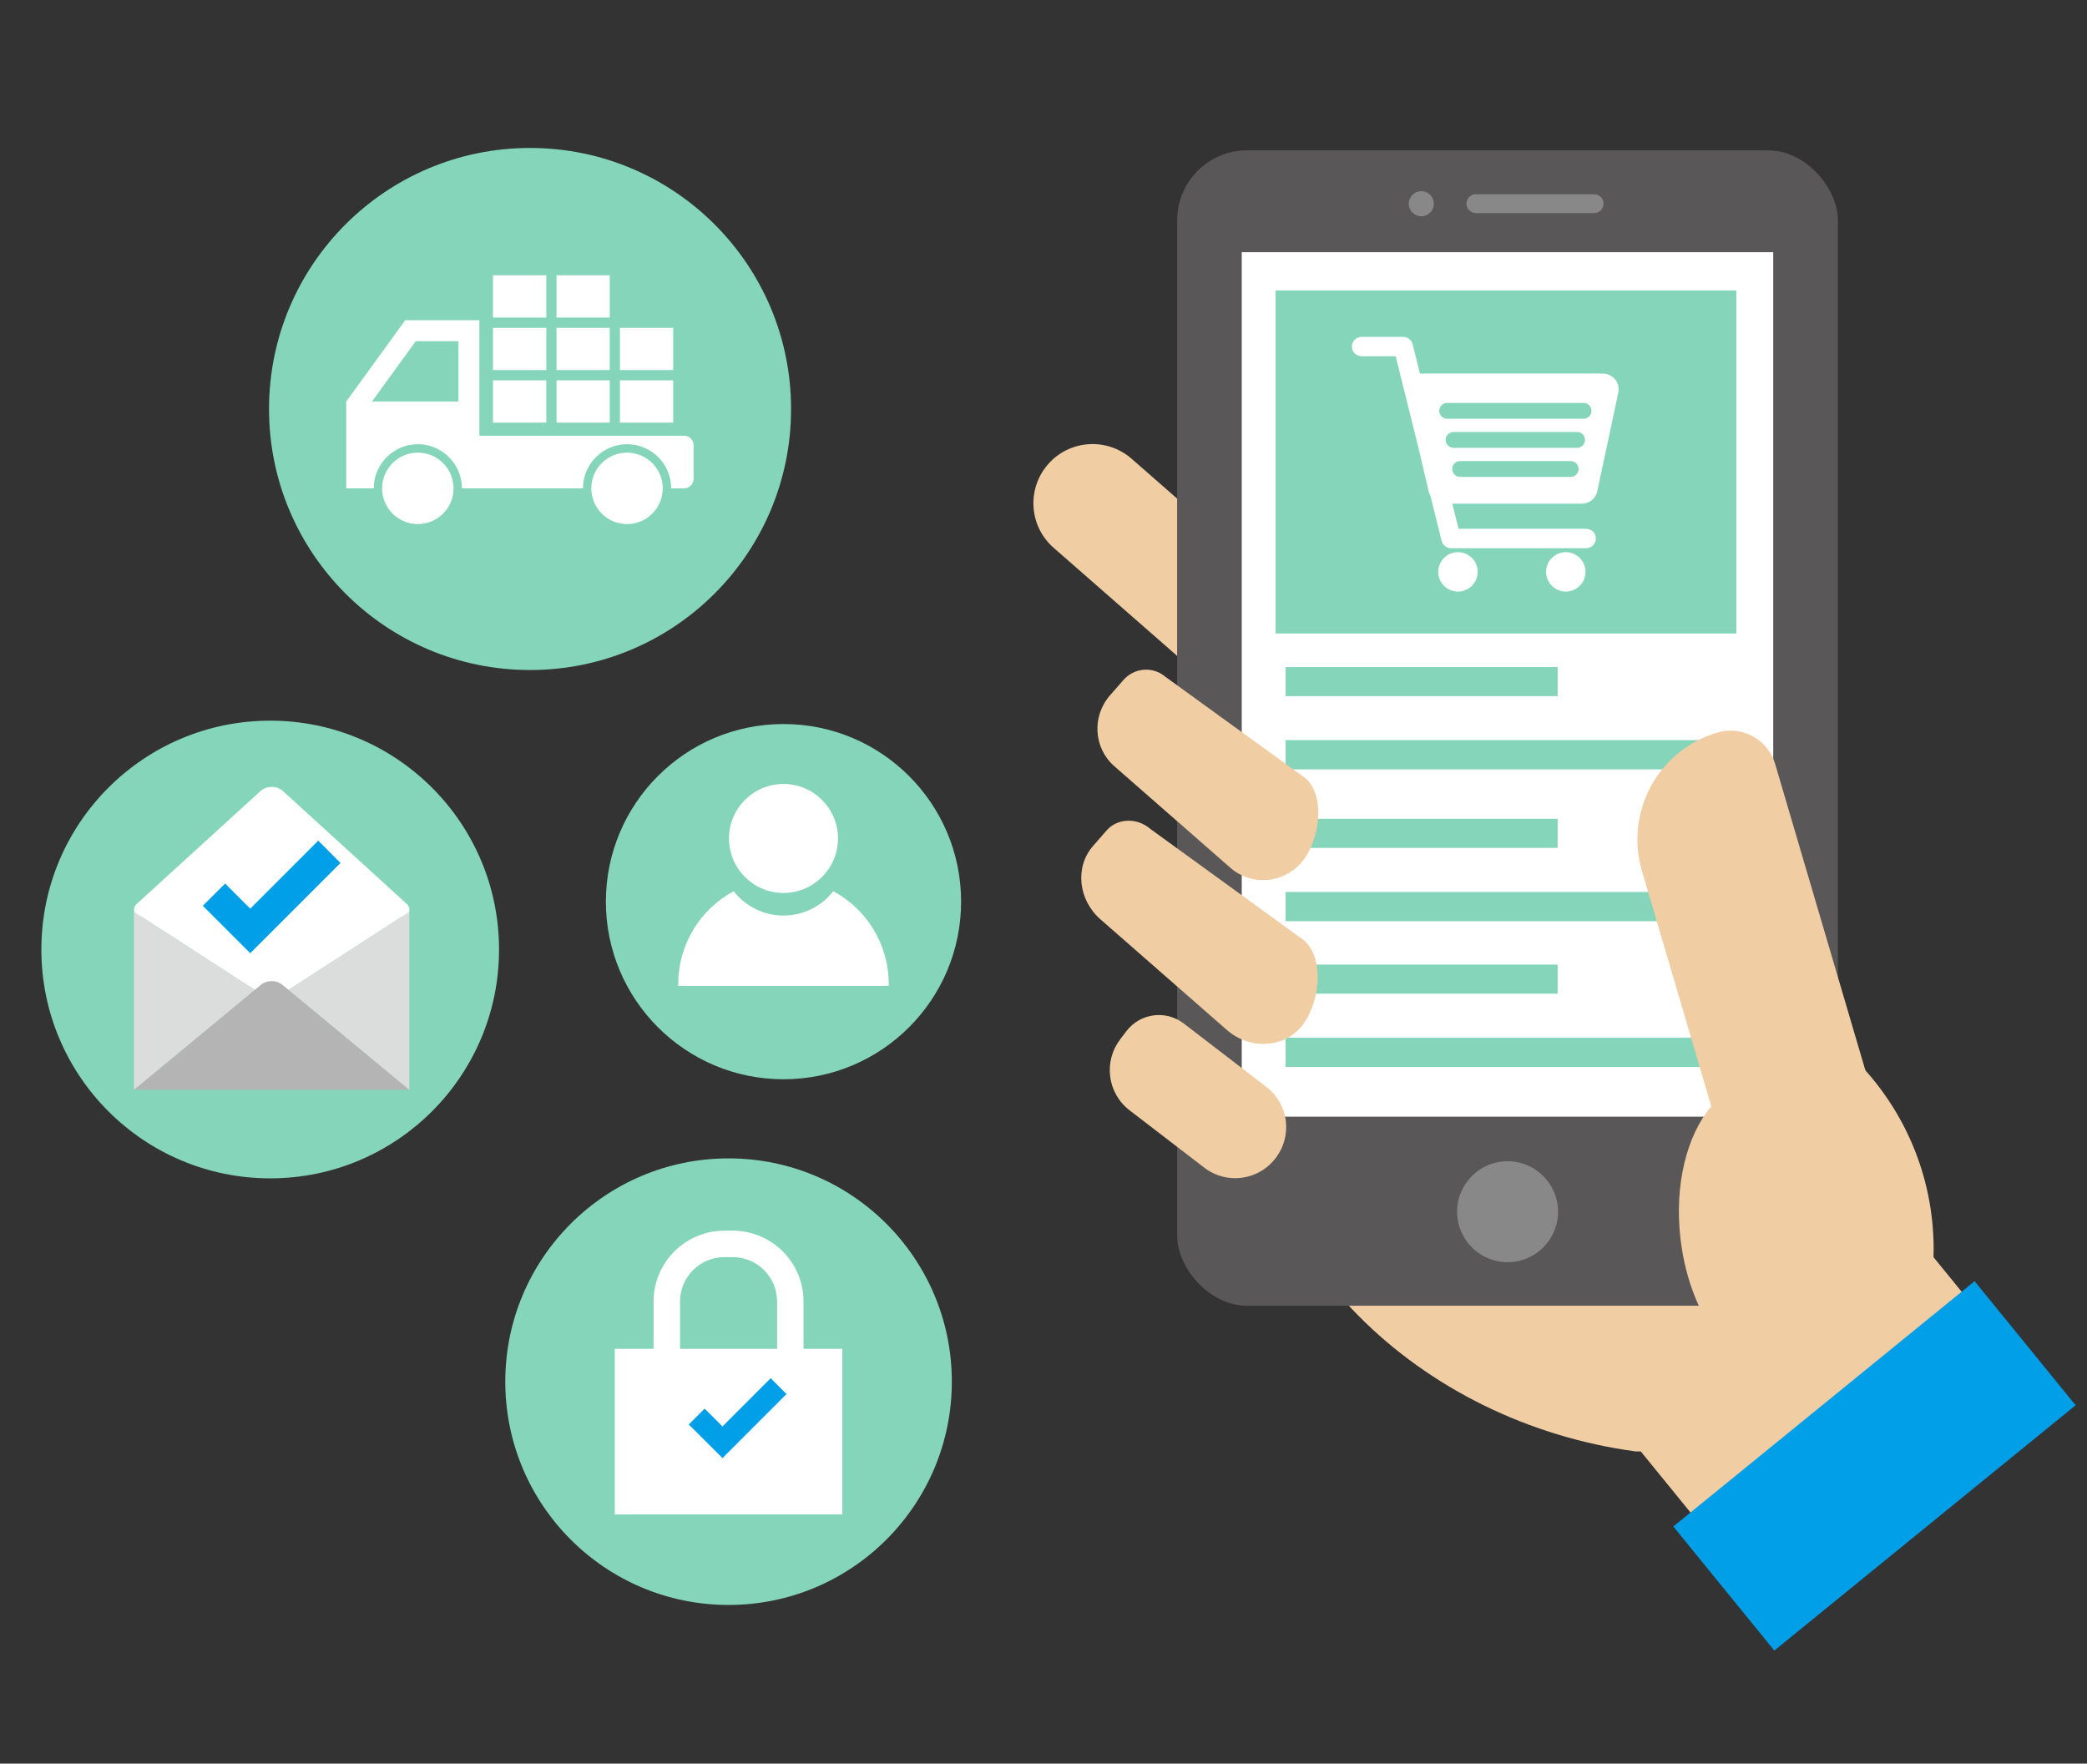 <?xml version="1.0" encoding="UTF-8"?>
<svg id="a" data-name="レイヤー_1" xmlns="http://www.w3.org/2000/svg" viewBox="0 0 247.7 209.31">
  <rect x="0" y="0" width="247.7" height="209.31" fill="#333333" stroke="none"/>
  <g>
    <g>
      <path d="M238.86,160.72l-9.38-11.52c0-.31.02-.61.02-.92,0-17.62-14.28-31.9-31.9-31.9h-50.22v6.84c0,25.82,21.3,45.61,46.76,49.04h.6l11.93,14.65,32.18-26.2Z" style="fill: #f0cda3;"/>
      <path d="M152.18,79.42h0c-2.55,2.92-6.99,3.21-9.91.66l-17.22-15.07c-2.92-2.55-3.21-6.99-.66-9.91h0c2.55-2.92,6.99-3.21,9.91-.66l17.22,15.07c2.92,2.55,3.21,6.99.66,9.91Z" style="fill: #f0cda3;"/>
      <g>
        <rect x="139.71" y="17.84" width="78.43" height="137.13" rx="8.31" ry="8.31" style="fill: #595757;"/>
        <rect x="127.63" y="49.7" width="102.6" height="63.08" transform="translate(260.16 -97.7) rotate(90)" style="fill: #fff;"/>
        <path d="M170.18,24.18c0,.82-.67,1.49-1.49,1.49s-1.49-.67-1.49-1.49.67-1.49,1.49-1.49,1.49.67,1.49,1.49Z" style="fill: #888;"/>
        <path d="M184.92,143.81c0,3.31-2.68,5.99-5.99,5.99s-5.99-2.68-5.99-5.99,2.68-5.99,5.99-5.99,5.99,2.68,5.99,5.99Z" style="fill: #888;"/>
        <path d="M189.2,25.29h-14.03c-.62,0-1.12-.5-1.12-1.12h0c0-.62.5-1.12,1.12-1.12h14.03c.62,0,1.12.5,1.12,1.12h0c0,.62-.5,1.12-1.12,1.12Z" style="fill: #888;"/>
      </g>
      <g>
        <rect x="152.58" y="79.17" width="32.29" height="3.45" style="fill: #84d5ba;"/>
        <rect x="152.58" y="87.84" width="50.03" height="3.47" style="fill: #84d5ba;"/>
        <rect x="152.58" y="114.48" width="32.29" height="3.45" style="fill: #84d5ba;"/>
        <rect x="152.58" y="123.16" width="50.03" height="3.47" style="fill: #84d5ba;"/>
        <rect x="152.58" y="97.18" width="32.29" height="3.45" style="fill: #84d5ba;"/>
        <rect x="152.58" y="105.86" width="50.03" height="3.47" style="fill: #84d5ba;"/>
        <rect x="151.39" y="34.47" width="54.69" height="40.71" style="fill: #84d5ba;"/>
      </g>
      <g>
        <path d="M142.14,118.78h1.24c2.67,0,4.84,2.17,4.84,4.84v12.37c0,3.32-2.69,6.01-6.01,6.01h-.07c-3.32,0-6.01-2.69-6.01-6.01v-11.19c0-3.32,2.69-6.01,6.01-6.01Z" transform="translate(-47.82 163.77) rotate(-52.49)" style="fill: #f0cda3;"/>
        <path d="M154.36,121.94h0c-2.18,2.49-6.1,2.62-8.76.29l-14.99-13.12c-2.66-2.33-3.05-6.24-.87-8.72l1.59-1.82c1.3-1.49,3.64-1.56,5.23-.17l18.18,13.18c2.66,2.33,1.8,7.87-.38,10.36Z" style="fill: #f0cda3;"/>
        <path d="M154.44,102.39h0c-2.18,2.49-5.93,2.77-8.39.62l-13.81-12.09c-2.45-2.15-2.67-5.91-.5-8.39l1.59-1.82c1.3-1.49,3.54-1.65,5.01-.37l16.61,12.03c2.45,2.15,1.67,7.53-.51,10.02Z" style="fill: #f0cda3;"/>
      </g>
      <path d="M227,146.06l-16.31-55.38c-.86-2.93-3.93-4.6-6.86-3.74-7.01,2.06-11.01,9.42-8.95,16.42l8.23,27.94c-2.89,3.41-4.42,9.3-3.65,15.77,1.14,9.66,6.93,16.92,12.94,16.21,2.89-.34,5.29-2.47,6.89-5.66l1.68-.49c4.73-1.39,7.43-6.35,6.04-11.08Z" style="fill: #f0cda3;"/>
      <rect x="199.42" y="164.49" width="46.11" height="18.99" transform="translate(-59.9 179.51) rotate(-39.15)" style="fill: #009fe8;"/>
    </g>
    <path d="M187.95,49.7h-16.19c-.52,0-.94-.42-.94-.94s.42-.94.94-.94h16.19c.52,0,.94.42.94.94s-.42.94-.94.94h0ZM187.18,53.15h-14.66c-.52,0-.94-.42-.94-.94s.42-.94.94-.94h14.66c.52,0,.94.42.94.94s-.42.94-.94.94h0ZM186.42,56.6h-13.12c-.52,0-.94-.42-.94-.94s.42-.94.94-.94h13.12c.52,0,.94.42.94.94s-.42.94-.94.94h0ZM190.62,44.37c-.21-.04-.42-.04-.62-.02-.07,0-.14-.02-.22-.02h-20.68c-.07,0-.14.01-.21.02-.12-.02-.24-.02-.36-.01-.52-2.09-.87-3.49-.87-3.49-.13-.51-.59-.87-1.11-.87h-4.95c-.63,0-1.15.51-1.15,1.15s.51,1.15,1.15,1.15h4.05c.19.76,1.42,5.7,2.66,10.7l1.26,5.36c.04.18.11.34.2.49.77,3.08,1.33,5.36,1.33,5.36.13.51.59.87,1.11.87h16.05c.63,0,1.15-.51,1.15-1.15s-.51-1.15-1.15-1.15h-15.15c-.08-.33-.36-1.44-.74-2.98h15.38c.88,0,1.65-.62,1.83-1.48l2.49-11.7c.22-1.01-.43-2.01-1.44-2.22h0ZM173.04,65.53c-1.29,0-2.34,1.05-2.34,2.34s1.05,2.34,2.34,2.34,2.34-1.05,2.34-2.34-1.05-2.34-2.34-2.34h0ZM185.84,65.53c-1.29,0-2.34,1.05-2.34,2.34s1.05,2.34,2.34,2.34,2.34-1.05,2.34-2.34-1.05-2.34-2.34-2.34h0Z" style="fill: #fff;"/>
  </g>
  <circle cx="32.07" cy="112.69" r="27.16" style="fill: #84d5ba;"/>
  <g>
    <path d="M16.65,108.82h31.2c.7,0,1.01-1.01.46-1.51l-14.7-13.4c-.77-.7-1.95-.7-2.72,0l-14.7,13.4c-.55.5-.24,1.51.46,1.51Z" style="fill: #fff;"/>
    <polygon points="48.58 108.22 15.9 108.22 32.24 118.78 48.58 108.22" style="fill: #fff;"/>
    <polygon points="15.9 108.22 15.9 129.34 32.24 118.78 15.9 108.22" style="fill: #dbdcdc;"/>
    <polygon points="32.24 118.78 48.58 129.34 48.58 108.22 32.24 118.78" style="fill: #dbdcdc;"/>
    <path d="M15.9,129.34h32.68l-15.04-12.44c-.75-.62-1.84-.62-2.6,0l-15.04,12.44Z" style="fill: #b4b4b5;"/>
    <polygon points="24.07 107.5 26.72 104.86 29.7 107.84 37.77 99.77 40.41 102.42 29.7 113.13 24.07 107.5" style="fill: #009fe8;"/>
  </g>
  <circle cx="62.91" cy="48.54" r="30.98" style="fill: #84d5ba;"/>
  <circle cx="92.99" cy="107.01" r="21.08" style="fill: #84d5ba;"/>
  <g>
    <path d="M98.9,105.77c-1.37,1.76-3.51,2.89-5.91,2.89s-4.54-1.13-5.91-2.89c-3.92,2.11-6.58,6.25-6.58,11.01,0,.08,0,.15,0,.23h24.98c0-.08,0-.15,0-.23,0-4.76-2.66-8.9-6.58-11.01Z" style="fill: #fff;"/>
    <path d="M92.99,105.98c-3.57,0-6.47-2.9-6.47-6.47s2.9-6.47,6.47-6.47,6.47,2.9,6.47,6.47-2.9,6.47-6.47,6.47Z" style="fill: #fff;"/>
  </g>
  <circle cx="86.47" cy="163.98" r="26.5" style="fill: #84d5ba;"/>
  <path d="M95.37,160.08v-5.62c0-4.63-3.77-8.4-8.4-8.4h-1c-4.63,0-8.4,3.77-8.4,8.4v5.62h-4.6v19.66h27v-19.66h-4.6ZM80.71,154.46c0-2.9,2.36-5.26,5.26-5.26h1c2.9,0,5.26,2.36,5.26,5.26v5.62h-11.52v-5.62Z" style="fill: #fff;"/>
  <polygon points="81.75 169.06 83.63 167.18 85.75 169.29 91.47 163.57 93.35 165.45 85.75 173.05 81.75 169.06" style="fill: #009fe8;"/>
  <g>
    <polygon points="58.51 50.16 64.84 50.16 64.84 45.14 58.51 45.14 58.51 50.16 58.51 50.16" style="fill: #fff;"/>
    <polygon points="64.84 38.91 58.51 38.91 58.51 43.92 64.84 43.92 64.84 38.91 64.84 38.91" style="fill: #fff;"/>
    <polygon points="64.84 32.67 58.51 32.67 58.51 37.69 64.84 37.69 64.84 32.67 64.84 32.67" style="fill: #fff;"/>
    <polygon points="66.05 50.16 72.37 50.16 72.37 45.14 66.05 45.14 66.05 50.16 66.05 50.16" style="fill: #fff;"/>
    <polygon points="72.37 38.91 66.05 38.91 66.05 43.92 72.37 43.92 72.37 38.91 72.37 38.91" style="fill: #fff;"/>
    <polygon points="72.37 32.67 66.05 32.67 66.05 37.69 72.37 37.69 72.37 32.67 72.37 32.67" style="fill: #fff;"/>
    <polygon points="73.58 50.16 79.9 50.16 79.9 45.14 73.58 45.14 73.58 50.16 73.58 50.16" style="fill: #fff;"/>
    <polygon points="79.9 38.91 73.58 38.91 73.58 43.92 79.9 43.92 79.9 38.91 79.9 38.91" style="fill: #fff;"/>
    <path d="M49.35,40.49h5.06v7.16h-10.26l5.2-7.16h0ZM49.59,52.72c1.28,0,2.45.46,3.36,1.23,1.14.96,1.87,2.4,1.87,4.01h14.37c0-2.89,2.35-5.24,5.24-5.24s5.23,2.35,5.23,5.24h1.53c.62,0,1.13-.51,1.13-1.13v-3.98c0-.63-.51-1.14-1.13-1.14h-24.29v-13.7h-8.81l-7,9.65v10.3h3.27c0-2.89,2.35-5.24,5.24-5.24h0Z" style="fill: #fff;"/>
    <path d="M74.42,53.72c-2.34,0-4.24,1.9-4.24,4.24s1.9,4.24,4.24,4.24,4.24-1.9,4.24-4.24-1.9-4.24-4.24-4.24h0Z" style="fill: #fff;"/>
    <path d="M49.59,53.72c-2.34,0-4.24,1.9-4.24,4.24s1.9,4.24,4.24,4.24,4.24-1.9,4.24-4.24-1.9-4.24-4.24-4.24h0Z" style="fill: #fff;"/>
  </g>
</svg>
